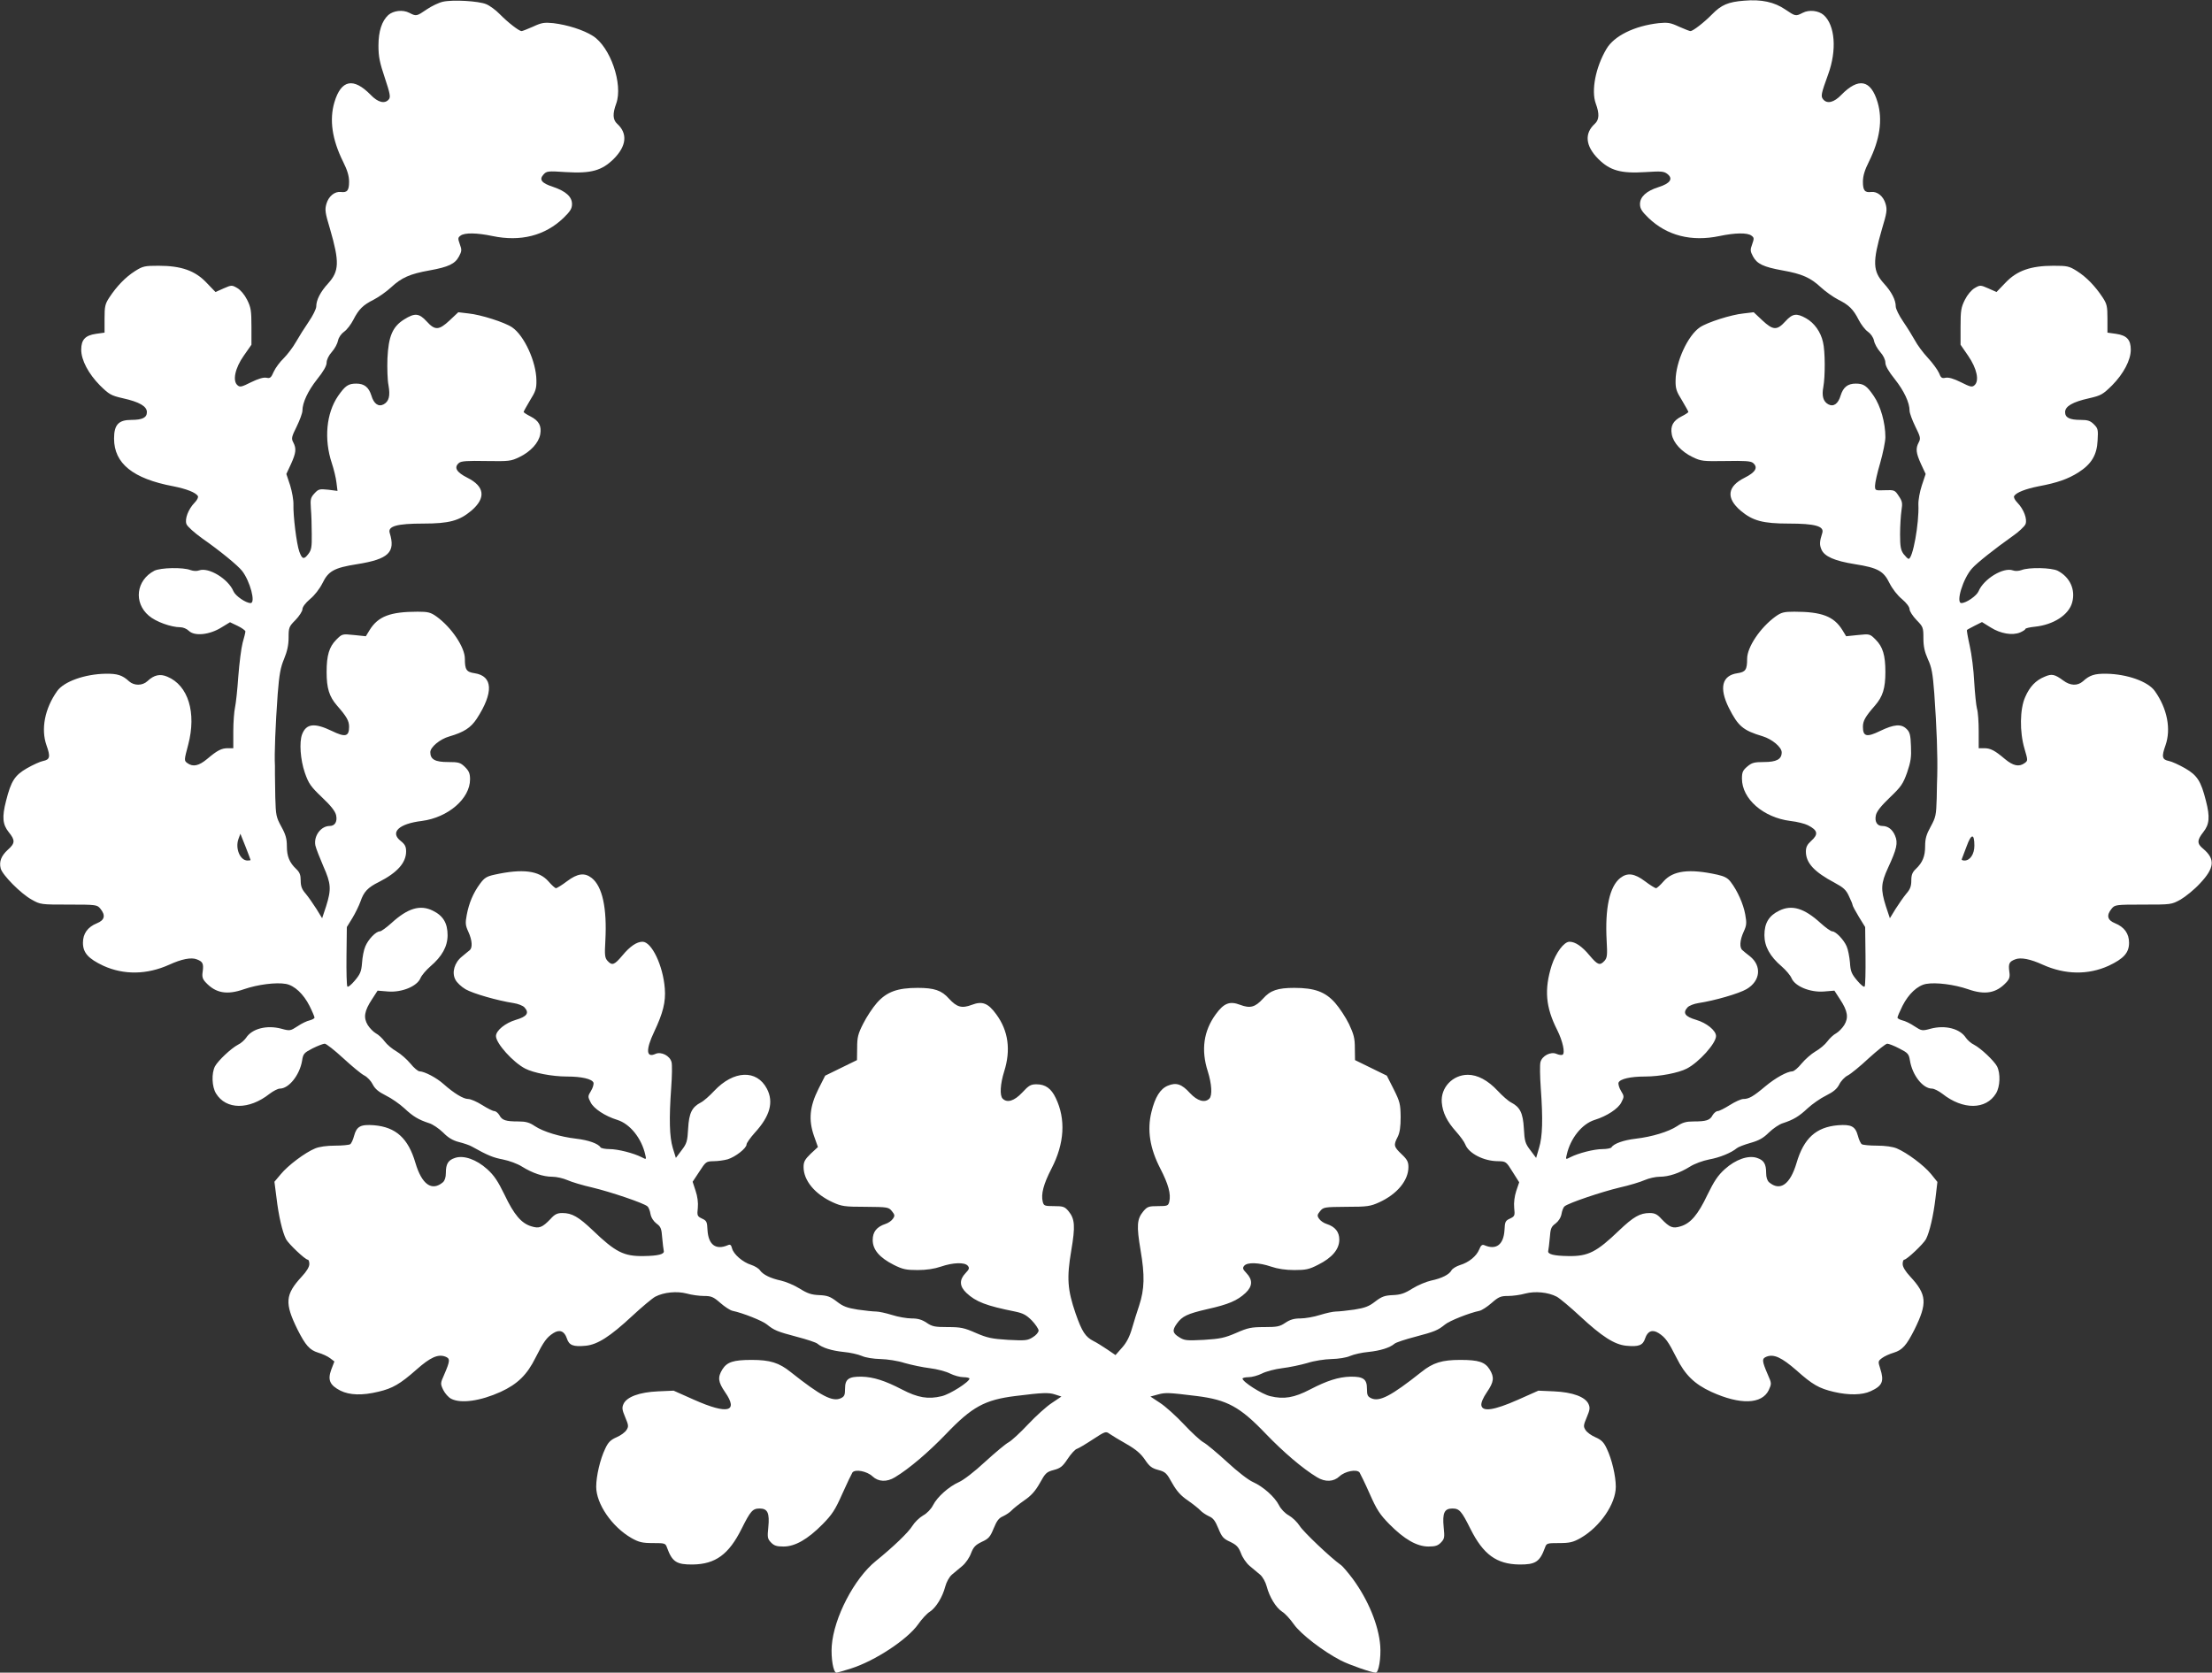 <?xml version="1.0" standalone="no"?>
<!DOCTYPE svg PUBLIC "-//W3C//DTD SVG 20010904//EN"
 "http://www.w3.org/TR/2001/REC-SVG-20010904/DTD/svg10.dtd">
<svg version="1.0" xmlns="http://www.w3.org/2000/svg"
 width="1280pt" height="968pt" viewBox="0 0 1280 968"
 preserveAspectRatio="xMidYMid meet">
<rect x="0" y="0" width="1280" height="968" fill="#333333" stroke="none"/>
<g transform="translate(0,968) scale(0.1,-0.1)"
fill="#ffffff" stroke="none">
<path d="M2563 9670 c-23 -5 -65 -25 -93 -44 -60 -41 -61 -41 -102 -20 -37 19
-91 13 -121 -13 -37 -34 -57 -93 -57 -177 0 -64 7 -98 37 -187 30 -90 34 -111
23 -124 -23 -28 -63 -18 -105 26 -100 102 -171 88 -210 -43 -30 -102 -13 -216
50 -343 25 -50 35 -83 35 -117 0 -50 -11 -64 -48 -59 -35 4 -70 -24 -83 -68
-10 -35 -8 -51 21 -147 55 -190 53 -243 -11 -314 -45 -49 -69 -96 -69 -134 0
-13 -19 -52 -43 -87 -24 -35 -58 -89 -75 -119 -17 -30 -49 -72 -70 -93 -22
-21 -48 -56 -58 -78 -15 -35 -21 -40 -43 -35 -17 3 -47 -6 -88 -26 -54 -27
-64 -30 -78 -18 -31 25 -15 100 36 172 l44 63 0 105 c0 92 -3 111 -25 155 -15
30 -38 57 -57 68 -31 18 -33 18 -79 -2 l-47 -21 -52 54 c-66 70 -147 98 -277
98 -81 0 -91 -2 -137 -31 -55 -35 -105 -87 -148 -152 -25 -38 -28 -52 -28
-123 l0 -81 -50 -7 c-62 -9 -85 -34 -85 -92 0 -60 42 -139 108 -206 54 -53 64
-59 134 -75 94 -21 138 -46 138 -80 0 -32 -26 -45 -90 -45 -74 0 -100 -28
-100 -108 0 -144 109 -232 342 -276 76 -15 131 -36 143 -57 4 -6 -4 -23 -18
-37 -38 -39 -59 -96 -48 -125 5 -14 46 -50 90 -82 102 -71 207 -157 232 -189
46 -59 80 -186 49 -186 -28 0 -88 42 -99 68 -30 72 -144 141 -199 121 -13 -5
-33 -4 -50 2 -43 17 -173 14 -209 -4 -105 -55 -121 -184 -32 -260 40 -35 129
-67 183 -67 15 0 37 -9 49 -21 33 -32 119 -23 187 19 l51 31 44 -21 c25 -12
45 -27 45 -32 0 -6 -7 -36 -16 -66 -8 -30 -19 -117 -25 -194 -5 -76 -14 -157
-19 -180 -5 -22 -10 -85 -10 -138 l0 -98 -31 0 c-37 0 -61 -12 -120 -62 -48
-40 -82 -48 -115 -24 -19 14 -19 16 5 106 49 186 0 344 -121 394 -42 18 -77
10 -115 -26 -29 -27 -77 -27 -106 -1 -39 36 -68 45 -136 44 -120 -2 -241 -45
-280 -100 -72 -101 -95 -220 -62 -314 24 -67 20 -83 -20 -91 -16 -3 -58 -22
-93 -42 -71 -41 -92 -74 -121 -189 -24 -93 -20 -136 15 -180 39 -48 38 -65 -5
-103 -38 -35 -51 -68 -41 -108 10 -38 117 -146 179 -180 51 -29 54 -29 215
-29 160 0 164 -1 183 -24 31 -38 25 -66 -20 -84 -54 -22 -81 -60 -81 -113 0
-58 31 -92 118 -133 119 -54 252 -52 381 6 72 33 128 44 160 31 34 -13 40 -24
34 -70 -5 -31 -1 -44 18 -64 58 -62 123 -73 220 -39 81 28 187 41 243 31 50
-9 102 -58 137 -127 16 -32 29 -63 29 -68 0 -5 -13 -12 -28 -16 -15 -3 -47
-18 -70 -34 -42 -27 -44 -28 -95 -14 -84 22 -169 0 -203 -53 -10 -14 -30 -32
-47 -40 -40 -21 -115 -92 -133 -125 -21 -41 -18 -118 6 -157 58 -95 191 -96
310 -2 21 16 48 30 59 30 53 0 115 79 129 161 6 41 11 46 61 72 30 15 62 27
70 27 9 0 57 -38 106 -83 50 -46 105 -92 123 -101 18 -9 40 -33 49 -52 13 -25
32 -42 76 -64 33 -16 81 -50 107 -74 50 -47 82 -66 143 -86 21 -6 57 -31 81
-54 29 -30 56 -46 91 -55 28 -7 61 -18 75 -26 93 -52 123 -64 180 -75 36 -7
85 -25 110 -41 61 -38 123 -59 176 -59 24 0 63 -9 86 -19 24 -11 90 -31 148
-44 104 -25 294 -89 316 -108 7 -5 15 -25 18 -44 4 -22 18 -43 35 -56 25 -18
29 -29 33 -83 3 -33 7 -67 9 -75 5 -19 -31 -29 -117 -30 -114 -2 -163 23 -294
149 -82 78 -120 100 -176 100 -29 0 -44 -7 -68 -34 -48 -50 -66 -57 -111 -43
-58 17 -101 68 -155 182 -39 80 -61 113 -101 149 -62 56 -136 82 -186 65 -40
-13 -53 -35 -53 -87 0 -25 -6 -44 -17 -54 -64 -54 -122 -13 -159 112 -42 143
-113 207 -239 218 -78 6 -101 -6 -116 -61 -6 -23 -16 -45 -23 -49 -6 -4 -45
-8 -87 -8 -47 0 -91 -6 -115 -16 -59 -24 -158 -99 -199 -149 l-37 -44 12 -93
c12 -103 34 -198 55 -239 15 -28 111 -119 126 -119 5 0 9 -11 9 -25 0 -17 -16
-43 -44 -73 -96 -104 -100 -153 -24 -307 46 -91 70 -118 119 -133 24 -7 55
-21 69 -32 l25 -19 -18 -47 c-22 -60 -9 -90 53 -122 53 -26 125 -29 220 -6 81
19 125 44 220 128 80 71 125 91 167 75 29 -11 28 -24 -7 -105 -22 -49 -22 -52
-5 -88 10 -20 30 -43 46 -51 56 -29 169 -13 286 40 98 45 153 99 202 198 47
93 64 117 103 142 36 23 64 12 78 -30 13 -41 37 -50 110 -43 68 7 140 53 267
171 57 53 118 104 135 113 50 26 125 33 182 18 28 -8 73 -14 99 -14 43 0 55
-5 95 -40 25 -22 57 -43 71 -46 59 -12 174 -58 199 -79 41 -33 58 -41 172 -71
58 -15 112 -33 120 -40 28 -24 84 -41 152 -48 36 -3 84 -14 105 -23 22 -10 67
-17 108 -18 40 -1 100 -10 140 -23 39 -11 104 -25 146 -30 41 -5 94 -19 117
-31 22 -11 57 -21 77 -21 19 0 35 -4 35 -8 0 -19 -113 -91 -161 -102 -78 -19
-138 -9 -230 39 -98 51 -164 72 -233 74 -75 1 -96 -14 -96 -69 0 -38 -4 -46
-25 -56 -48 -22 -116 14 -290 152 -67 54 -120 70 -225 70 -106 0 -143 -12
-170 -55 -28 -46 -25 -72 16 -132 79 -114 15 -130 -179 -44 l-119 53 -91 -4
c-108 -5 -180 -32 -199 -73 -10 -22 -8 -34 10 -77 20 -47 20 -54 7 -74 -8 -13
-34 -32 -58 -42 -34 -15 -48 -29 -65 -66 -29 -60 -52 -158 -52 -220 0 -99 91
-232 204 -297 43 -24 62 -29 124 -29 70 0 73 -1 82 -27 30 -82 55 -98 149 -97
131 2 208 58 282 206 52 104 64 118 105 118 46 0 58 -26 50 -108 -6 -58 -5
-67 15 -88 18 -19 33 -24 73 -24 67 0 140 42 226 129 55 56 73 83 114 176 27
61 54 116 59 124 17 20 84 7 116 -23 34 -32 83 -34 130 -5 83 50 194 145 296
251 150 157 224 197 400 219 160 20 193 21 230 9 l37 -12 -55 -37 c-31 -20
-93 -76 -138 -124 -45 -48 -96 -95 -113 -104 -17 -9 -78 -60 -136 -113 -60
-56 -125 -106 -151 -117 -58 -26 -125 -85 -150 -134 -11 -22 -35 -47 -57 -59
-21 -12 -49 -39 -62 -60 -23 -38 -112 -123 -212 -204 -125 -101 -243 -328
-255 -491 -5 -70 9 -155 27 -155 5 0 43 11 84 24 139 44 327 168 389 256 21
30 51 63 68 73 35 23 73 84 89 146 7 26 23 55 38 68 15 12 42 35 61 51 19 16
41 48 50 73 14 36 25 48 62 66 40 18 49 29 69 78 18 44 30 60 54 70 17 8 40
23 50 34 10 11 43 37 73 58 40 27 64 54 90 100 32 58 39 65 81 76 38 10 51 20
80 64 19 29 43 55 53 58 10 3 52 28 93 55 72 47 75 48 97 32 13 -9 57 -36 98
-59 54 -31 82 -55 106 -90 26 -39 40 -50 78 -60 41 -11 48 -18 80 -76 26 -46
50 -73 90 -100 30 -21 63 -47 73 -58 10 -11 33 -26 50 -34 24 -10 36 -26 54
-70 20 -49 29 -60 69 -78 37 -18 48 -30 62 -66 9 -25 31 -57 50 -73 19 -16 46
-39 61 -51 15 -13 31 -42 38 -68 16 -62 54 -123 89 -146 17 -10 47 -43 68 -73
40 -57 170 -157 273 -210 49 -25 178 -70 201 -70 17 0 31 86 26 155 -9 119
-69 265 -159 388 -28 37 -59 74 -70 81 -58 41 -216 191 -237 225 -14 22 -42
49 -63 61 -22 12 -46 37 -57 59 -25 49 -92 108 -150 134 -26 11 -91 61 -151
117 -58 53 -119 104 -136 113 -17 9 -68 56 -113 104 -45 48 -107 104 -138 124
l-56 37 44 12 c43 12 61 11 224 -9 176 -22 250 -62 400 -219 102 -106 213
-201 296 -251 47 -29 96 -27 130 5 32 30 99 43 116 23 5 -8 32 -63 59 -124 41
-93 59 -120 114 -176 86 -87 159 -129 226 -129 40 0 55 5 73 24 20 21 21 30
15 88 -8 82 4 108 50 108 41 0 53 -14 105 -118 74 -148 151 -204 282 -206 94
-1 119 15 149 97 9 26 12 27 82 27 62 0 81 5 124 29 113 65 204 198 204 297 0
62 -23 160 -52 220 -17 37 -31 51 -65 66 -24 10 -50 29 -58 42 -13 20 -13 27
7 74 18 43 20 55 10 77 -19 41 -91 68 -199 73 l-91 4 -119 -53 c-138 -61 -206
-71 -211 -31 -2 14 10 43 32 75 41 60 44 86 16 132 -27 43 -64 55 -170 55
-105 0 -158 -16 -225 -70 -174 -138 -242 -174 -290 -152 -21 10 -25 18 -25 56
0 55 -21 70 -96 69 -69 -2 -135 -23 -233 -74 -92 -48 -152 -58 -230 -39 -48
11 -161 83 -161 102 0 4 16 8 35 8 20 0 55 10 77 21 23 12 76 26 117 31 42 5
108 19 146 30 40 13 100 22 140 23 41 1 86 8 108 18 21 9 69 20 105 23 68 7
124 24 152 48 8 7 62 25 120 40 114 30 131 38 172 71 25 21 140 67 199 79 14
3 46 24 71 46 40 35 52 40 95 40 26 0 71 6 99 14 57 15 132 8 182 -18 17 -9
78 -60 135 -113 127 -118 199 -164 267 -171 73 -7 97 2 110 43 14 42 42 53 78
30 39 -25 56 -49 103 -142 49 -99 104 -153 202 -198 167 -76 292 -72 332 10
17 38 17 39 -5 89 -35 81 -36 94 -7 105 42 16 87 -5 172 -79 93 -83 131 -105
217 -125 85 -20 164 -19 213 4 68 31 79 57 55 131 -13 41 -13 43 11 61 13 10
44 24 68 31 49 15 73 42 119 133 76 154 72 203 -24 307 -28 30 -44 56 -44 73
0 14 4 25 9 25 15 0 111 91 126 119 21 41 43 136 55 238 l11 93 -37 46 c-42
51 -139 123 -198 148 -24 10 -68 16 -115 16 -42 0 -81 4 -87 8 -7 4 -17 26
-23 49 -15 55 -38 67 -116 61 -126 -11 -197 -75 -239 -218 -37 -125 -95 -166
-159 -112 -11 10 -17 29 -17 54 0 52 -13 74 -53 87 -50 17 -124 -9 -186 -65
-40 -36 -62 -69 -101 -149 -54 -114 -97 -165 -155 -182 -45 -14 -63 -7 -111
43 -24 27 -39 34 -68 34 -56 0 -94 -22 -176 -100 -131 -126 -180 -151 -294
-149 -86 1 -122 11 -117 30 2 8 6 42 9 75 4 54 8 65 33 83 17 13 31 34 35 56
3 19 11 39 18 44 22 19 212 83 316 108 58 13 124 33 148 44 23 10 62 19 86 19
53 0 115 21 176 59 25 16 74 34 110 41 62 11 129 39 160 65 8 7 44 21 80 31
49 14 74 28 106 60 24 23 60 48 81 54 61 20 93 39 143 86 26 24 74 58 107 74
44 22 63 39 76 64 9 19 31 43 49 52 18 9 74 55 123 101 50 45 97 83 106 83 8
0 40 -12 70 -28 49 -25 55 -31 61 -69 14 -86 75 -163 128 -163 12 0 39 -14 60
-30 119 -94 252 -93 310 2 24 39 27 116 6 157 -18 33 -93 104 -133 125 -17 8
-37 26 -47 40 -34 53 -119 75 -203 53 -51 -14 -53 -13 -95 14 -23 16 -55 31
-70 34 -15 4 -28 11 -28 16 0 5 13 36 29 68 35 69 87 118 137 127 56 10 162
-3 243 -31 97 -34 162 -23 220 39 19 20 23 33 18 64 -6 46 0 57 34 70 32 13
88 2 160 -31 129 -58 262 -60 381 -6 87 41 118 75 118 133 0 53 -27 91 -81
113 -45 18 -51 46 -20 84 19 23 23 24 183 24 162 0 163 0 216 29 29 17 80 58
112 93 85 90 90 141 19 201 -37 30 -36 50 1 97 35 44 39 87 15 180 -29 115
-50 148 -121 189 -35 20 -77 39 -93 42 -40 8 -44 24 -20 91 33 94 10 213 -62
314 -39 55 -160 98 -280 100 -68 1 -97 -8 -136 -44 -31 -27 -73 -26 -114 5
-49 36 -66 40 -107 22 -52 -21 -87 -58 -113 -118 -31 -69 -33 -201 -4 -299 20
-68 20 -69 1 -83 -33 -24 -67 -16 -115 24 -59 50 -83 62 -120 62 l-31 0 0 98
c0 53 -4 113 -10 131 -5 19 -12 89 -16 155 -3 67 -15 161 -26 209 -11 49 -18
90 -16 91 1 2 22 13 45 25 l42 21 50 -31 c57 -36 126 -48 171 -29 16 7 30 16
30 20 0 4 24 10 54 13 109 11 198 69 217 141 20 74 -13 146 -84 183 -36 18
-166 21 -209 4 -17 -6 -37 -7 -50 -2 -55 20 -169 -49 -199 -121 -11 -26 -71
-68 -99 -68 -34 0 9 143 62 201 26 30 132 114 231 184 38 26 73 59 78 72 11
29 -10 86 -48 125 -14 14 -22 31 -18 37 12 21 67 42 143 57 107 20 169 42 229
80 75 48 107 100 111 185 4 62 2 70 -21 93 -21 21 -36 26 -77 26 -64 0 -90 13
-90 45 0 34 44 59 138 80 70 16 80 22 134 75 66 67 108 146 108 206 0 58 -23
83 -85 92 l-50 7 0 81 c0 71 -3 85 -28 123 -43 65 -93 117 -148 152 -46 29
-56 31 -137 31 -130 0 -211 -28 -277 -98 l-52 -54 -47 21 c-46 20 -48 20 -79
2 -19 -11 -42 -38 -57 -68 -22 -44 -25 -63 -25 -155 l0 -105 44 -64 c51 -74
66 -146 36 -171 -14 -12 -24 -9 -78 18 -42 21 -71 29 -88 26 -22 -5 -28 -1
-39 28 -8 18 -37 58 -65 88 -28 30 -61 75 -74 100 -14 25 -44 74 -68 109 -24
35 -43 74 -43 87 0 38 -24 85 -69 134 -64 71 -66 124 -11 314 29 96 31 112 21
147 -13 44 -48 72 -83 68 -37 -5 -48 9 -48 59 0 34 10 67 35 117 63 127 80
241 50 343 -39 131 -110 145 -210 43 -42 -44 -82 -54 -105 -26 -15 18 -12 32
29 145 51 140 40 284 -26 343 -30 26 -84 32 -121 13 -41 -21 -42 -21 -101 19
-63 43 -138 60 -239 51 -91 -7 -131 -24 -184 -78 -48 -49 -112 -98 -126 -98
-5 0 -35 12 -67 26 -49 23 -65 25 -117 20 -141 -16 -258 -74 -302 -149 -63
-106 -89 -241 -62 -316 22 -59 20 -94 -5 -117 -62 -56 -55 -129 20 -204 67
-67 131 -85 271 -76 95 6 109 5 130 -12 33 -27 14 -54 -53 -75 -70 -22 -107
-56 -107 -98 0 -26 10 -42 49 -80 107 -103 249 -139 411 -105 91 19 160 20
184 3 17 -12 17 -17 5 -51 -12 -32 -11 -40 5 -70 23 -43 60 -61 171 -81 113
-20 162 -42 222 -98 26 -24 71 -56 100 -71 62 -31 87 -55 119 -118 13 -25 36
-56 52 -67 17 -12 32 -33 36 -52 3 -17 19 -47 36 -66 18 -20 30 -45 30 -62 0
-18 18 -50 55 -96 53 -67 85 -135 85 -182 0 -13 15 -54 33 -91 30 -60 32 -70
20 -92 -19 -36 -16 -61 13 -125 l27 -58 -22 -66 c-12 -36 -21 -86 -20 -111 5
-109 -33 -317 -57 -314 -4 0 -17 13 -29 28 -16 23 -20 42 -20 114 0 48 4 110
8 137 7 44 5 54 -16 85 -22 34 -26 35 -80 33 -56 -2 -57 -2 -57 26 0 16 13 75
30 132 16 57 30 124 30 149 0 84 -28 181 -67 238 -41 60 -58 72 -105 72 -46 0
-72 -21 -87 -69 -14 -48 -41 -67 -71 -51 -30 16 -39 49 -29 101 11 61 11 205
-2 259 -13 59 -50 111 -98 138 -55 31 -78 28 -120 -18 -48 -53 -71 -52 -133 6
l-50 47 -59 -7 c-71 -7 -209 -51 -252 -80 -70 -47 -140 -199 -141 -307 -1 -48
5 -65 37 -116 20 -34 37 -64 37 -67 0 -3 -18 -15 -40 -26 -49 -25 -65 -56 -56
-104 9 -49 56 -100 120 -131 50 -24 59 -25 193 -23 108 2 144 0 157 -11 31
-26 15 -54 -49 -86 -100 -50 -108 -117 -23 -190 70 -59 129 -75 279 -75 151 0
206 -15 194 -54 -16 -50 -17 -68 -5 -96 17 -40 75 -66 194 -85 133 -21 166
-40 200 -110 16 -32 46 -71 72 -92 27 -23 44 -46 44 -59 0 -11 18 -39 40 -62
38 -39 40 -43 40 -105 0 -48 7 -79 26 -122 22 -47 28 -81 37 -198 14 -201 20
-355 17 -479 -1 -13 -2 -70 -3 -128 -3 -97 -5 -109 -35 -164 -25 -45 -32 -70
-32 -113 0 -59 -15 -95 -54 -132 -20 -19 -26 -34 -26 -67 0 -33 -7 -51 -29
-76 -15 -18 -43 -58 -62 -88 l-33 -54 -23 69 c-31 98 -29 133 12 222 51 110
59 145 41 187 -15 36 -41 56 -74 56 -30 0 -45 25 -37 62 5 23 30 54 81 103 65
62 76 78 100 145 21 62 25 89 22 152 -2 64 -7 82 -25 99 -31 31 -72 28 -153
-11 -78 -38 -100 -33 -100 24 0 34 13 58 70 123 45 52 60 100 60 194 0 97 -15
146 -56 187 -34 34 -34 34 -103 27 l-68 -7 -22 36 c-49 79 -119 106 -278 106
-61 0 -75 -4 -109 -28 -88 -64 -164 -177 -164 -244 0 -64 -9 -77 -56 -84 -90
-13 -107 -85 -50 -200 54 -107 82 -131 196 -165 55 -17 110 -63 110 -93 0 -40
-30 -56 -103 -56 -56 0 -70 -4 -96 -26 -26 -22 -31 -33 -31 -70 0 -117 123
-225 280 -245 38 -4 85 -16 102 -25 57 -29 62 -52 18 -91 -22 -20 -30 -35 -30
-61 0 -66 48 -118 167 -181 50 -27 66 -41 82 -77 12 -24 21 -47 21 -51 0 -5
16 -35 36 -68 l37 -60 2 -167 c1 -92 -1 -171 -5 -177 -3 -6 -22 9 -43 34 -33
39 -39 54 -42 105 -3 33 -11 75 -19 93 -16 38 -63 87 -83 87 -9 0 -39 22 -68
48 -94 86 -166 108 -239 72 -60 -29 -86 -72 -86 -142 0 -65 32 -123 100 -181
24 -21 50 -51 57 -68 20 -47 107 -83 187 -77 l61 5 33 -51 c44 -67 50 -105 24
-148 -12 -19 -33 -40 -47 -48 -14 -7 -37 -28 -51 -47 -13 -18 -44 -44 -69 -58
-24 -14 -60 -46 -80 -70 -20 -25 -44 -45 -53 -45 -31 -1 -97 -37 -157 -87 -70
-59 -95 -73 -127 -73 -13 0 -48 -16 -78 -35 -30 -19 -62 -35 -70 -35 -9 0 -22
-11 -30 -24 -15 -29 -36 -36 -110 -36 -43 0 -64 -6 -95 -27 -48 -32 -145 -62
-241 -73 -68 -8 -126 -28 -139 -50 -3 -5 -27 -10 -52 -10 -48 0 -139 -23 -186
-47 -27 -14 -28 -14 -21 14 21 95 88 179 162 202 71 22 136 65 154 101 17 33
17 36 -2 67 -11 18 -17 40 -14 48 9 21 68 35 154 35 85 0 193 21 241 46 70 36
169 146 169 188 0 32 -54 76 -115 94 -65 19 -79 40 -50 72 9 10 37 21 63 25
93 14 235 55 279 81 80 47 89 134 19 190 -17 13 -37 29 -43 35 -18 14 -16 57
7 107 17 37 18 50 9 100 -11 61 -45 137 -84 188 -17 23 -37 33 -77 42 -162 36
-257 24 -312 -39 -18 -21 -38 -39 -43 -39 -6 0 -35 18 -64 40 -61 46 -102 51
-143 19 -62 -49 -89 -174 -79 -362 5 -84 3 -100 -12 -117 -27 -30 -40 -25 -87
31 -44 53 -83 79 -116 79 -32 0 -79 -64 -103 -137 -44 -140 -35 -242 32 -374
32 -64 47 -133 31 -143 -6 -3 -21 -1 -35 5 -33 15 -84 -11 -93 -48 -4 -14 -3
-83 2 -152 13 -180 10 -278 -10 -344 l-17 -58 -33 44 c-30 39 -34 52 -38 126
-5 90 -22 124 -74 151 -16 8 -51 39 -77 67 -57 61 -117 93 -173 93 -88 0 -158
-74 -151 -160 5 -59 30 -110 83 -169 24 -27 48 -60 53 -74 20 -52 107 -97 190
-97 45 -1 47 -2 84 -62 l38 -60 -17 -50 c-10 -31 -15 -68 -12 -98 5 -45 3 -49
-24 -62 -27 -12 -30 -19 -32 -66 -5 -85 -48 -118 -117 -88 -12 5 -20 -1 -29
-24 -16 -40 -61 -76 -111 -91 -22 -7 -45 -21 -50 -31 -13 -24 -56 -46 -118
-59 -27 -6 -76 -26 -108 -46 -46 -29 -69 -36 -113 -38 -47 -2 -64 -8 -102 -37
-37 -29 -60 -37 -122 -47 -42 -6 -90 -11 -106 -11 -15 0 -57 -9 -92 -20 -34
-11 -86 -20 -113 -20 -37 0 -60 -7 -87 -25 -32 -22 -48 -25 -122 -25 -75 0
-95 -4 -163 -34 -67 -29 -93 -34 -187 -40 -99 -5 -112 -4 -142 15 -39 24 -42
40 -14 79 31 43 60 57 177 84 121 27 173 49 221 94 40 38 42 75 5 114 -22 23
-24 30 -13 43 18 21 85 19 155 -5 38 -13 84 -20 135 -20 66 0 86 4 138 31 80
40 122 89 122 145 0 45 -24 75 -74 91 -16 5 -35 18 -43 30 -12 17 -11 23 6 44
19 23 24 24 153 25 121 0 138 3 189 26 103 47 169 126 169 204 0 30 -7 44 -40
75 -45 43 -47 52 -22 100 12 24 17 57 17 115 -1 74 -4 88 -40 160 l-40 79 -92
45 -92 45 -1 69 c0 58 -6 80 -34 140 -19 39 -56 95 -81 123 -56 63 -118 86
-235 86 -96 0 -139 -14 -182 -63 -45 -49 -74 -57 -132 -35 -60 23 -94 10 -141
-55 -70 -96 -86 -206 -46 -330 23 -73 27 -140 9 -158 -26 -26 -69 -14 -112 32
-48 53 -80 63 -128 43 -44 -18 -74 -66 -95 -152 -26 -105 -9 -211 51 -327 47
-91 63 -149 52 -193 -6 -23 -11 -25 -65 -25 -54 0 -62 -3 -85 -30 -37 -45 -40
-82 -16 -225 25 -146 23 -225 -8 -320 -11 -33 -30 -92 -41 -131 -14 -49 -32
-84 -58 -113 l-38 -43 -50 34 c-27 18 -62 40 -77 47 -47 24 -67 54 -104 160
-47 137 -52 205 -25 364 24 141 21 183 -16 228 -22 26 -31 29 -84 29 -54 0
-59 2 -65 25 -11 44 4 102 51 193 75 145 83 286 24 408 -26 55 -60 79 -111 79
-34 0 -45 -7 -83 -48 -46 -49 -87 -61 -113 -35 -18 18 -14 85 9 158 39 124 24
235 -46 330 -47 65 -81 78 -141 55 -58 -22 -87 -14 -132 35 -43 49 -86 63
-182 63 -117 0 -179 -23 -235 -86 -25 -28 -61 -83 -80 -121 -30 -59 -35 -79
-35 -140 l-1 -71 -92 -45 -92 -45 -39 -77 c-51 -102 -58 -179 -26 -271 l23
-65 -42 -39 c-34 -33 -41 -47 -41 -77 0 -78 66 -157 169 -204 51 -23 68 -26
189 -26 129 -1 134 -2 153 -25 17 -21 18 -27 6 -44 -8 -12 -27 -25 -43 -30
-51 -17 -74 -46 -74 -93 0 -56 39 -102 122 -144 52 -26 72 -30 138 -30 51 0
97 7 135 20 70 24 137 26 155 5 11 -13 9 -20 -13 -43 -37 -39 -35 -76 5 -114
55 -52 116 -75 281 -108 48 -10 66 -20 98 -52 21 -22 39 -49 39 -58 0 -10 -15
-28 -34 -39 -30 -19 -43 -20 -142 -15 -94 6 -120 11 -187 40 -68 30 -88 34
-163 34 -74 0 -90 3 -122 25 -27 18 -50 25 -87 25 -27 0 -79 9 -113 20 -35 11
-77 20 -92 20 -16 0 -64 5 -106 11 -62 10 -85 18 -122 47 -38 29 -55 35 -102
37 -44 2 -67 9 -113 38 -32 20 -81 40 -108 46 -60 13 -103 34 -121 59 -7 11
-30 25 -51 32 -49 15 -103 62 -111 96 -5 20 -11 24 -24 18 -70 -30 -113 2
-118 88 -2 47 -5 54 -32 66 -27 13 -29 17 -24 62 3 30 -2 67 -13 99 l-17 52
39 59 c37 57 39 59 82 60 24 0 61 5 82 11 45 14 109 64 109 86 0 8 22 39 48
68 88 96 110 177 70 254 -59 113 -193 107 -305 -12 -26 -28 -61 -59 -77 -67
-52 -27 -69 -61 -74 -151 -4 -74 -8 -87 -38 -126 l-33 -44 -18 58 c-19 65 -22
165 -9 349 5 67 6 133 2 147 -9 37 -60 63 -93 48 -54 -25 -57 24 -8 127 52
110 68 174 62 251 -10 133 -76 271 -129 271 -33 0 -72 -26 -116 -79 -47 -56
-60 -61 -87 -31 -15 17 -17 33 -12 117 10 188 -17 313 -79 362 -41 32 -82 27
-143 -19 -29 -22 -58 -40 -64 -40 -5 0 -25 18 -43 39 -55 63 -150 75 -313 39
-45 -10 -58 -18 -83 -52 -40 -54 -64 -112 -77 -180 -9 -48 -8 -61 9 -98 23
-50 25 -93 8 -107 -7 -6 -28 -22 -45 -37 -43 -34 -60 -92 -38 -133 8 -17 35
-42 59 -56 43 -25 186 -66 278 -80 26 -4 54 -15 63 -25 29 -32 15 -53 -50 -72
-61 -18 -115 -62 -115 -94 0 -42 99 -152 169 -188 48 -25 156 -46 241 -46 86
0 145 -14 154 -35 3 -8 -3 -30 -14 -48 -19 -31 -19 -34 -2 -67 18 -36 83 -79
154 -101 74 -23 141 -107 162 -202 7 -28 6 -28 -21 -14 -47 24 -138 47 -186
47 -25 0 -49 5 -52 10 -13 22 -71 42 -139 50 -96 11 -193 41 -241 73 -31 21
-52 27 -95 27 -74 0 -95 7 -110 36 -8 13 -21 24 -30 24 -8 0 -40 16 -70 35
-30 19 -66 35 -81 35 -28 0 -82 33 -143 87 -40 36 -109 72 -138 73 -9 0 -33
20 -53 45 -20 24 -56 56 -80 70 -25 14 -56 40 -69 58 -14 19 -37 40 -51 47
-14 8 -35 29 -47 48 -26 43 -20 81 24 148 l33 51 61 -5 c80 -6 167 30 187 77
7 17 33 47 57 68 68 58 100 116 100 181 0 70 -26 113 -86 142 -73 36 -145 14
-239 -72 -29 -26 -59 -48 -67 -48 -23 0 -67 -46 -84 -87 -9 -20 -17 -63 -19
-95 -4 -50 -10 -65 -42 -103 -21 -25 -40 -40 -43 -34 -4 6 -6 85 -5 177 l2
167 32 52 c17 28 38 71 47 96 19 56 42 81 107 113 106 54 157 111 157 177 0
28 -7 41 -31 60 -64 50 -11 100 122 116 152 20 279 129 279 241 0 33 -6 48
-29 71 -27 26 -36 29 -99 29 -74 0 -102 15 -102 57 0 29 56 76 110 91 85 25
124 50 159 103 98 151 94 247 -13 263 -47 7 -56 20 -56 84 0 66 -77 181 -164
244 -34 24 -48 28 -109 28 -159 0 -229 -27 -278 -106 l-22 -36 -68 7 c-69 7
-69 7 -103 -27 -41 -41 -56 -90 -56 -187 0 -94 15 -142 60 -194 57 -65 70 -89
70 -123 0 -57 -22 -62 -100 -24 -100 48 -148 43 -172 -20 -17 -46 -10 -146 16
-222 22 -63 34 -80 99 -142 52 -49 77 -81 82 -104 8 -37 -7 -62 -37 -62 -51 0
-94 -58 -83 -113 4 -18 25 -71 46 -120 45 -101 47 -133 16 -232 l-23 -69 -33
54 c-19 30 -47 70 -62 88 -22 25 -29 43 -29 76 0 33 -6 48 -26 67 -39 37 -54
73 -54 132 0 43 -7 68 -32 113 -30 55 -32 66 -35 169 -1 61 -2 121 -2 135 0
14 0 35 0 48 -4 69 3 237 16 417 9 113 16 152 37 202 18 44 26 80 26 123 0 58
2 64 40 102 22 23 40 51 40 62 0 13 17 36 44 59 26 21 56 60 72 92 34 70 67
89 200 110 183 29 224 69 189 181 -12 39 43 54 194 54 150 0 209 16 279 75 85
73 77 140 -23 190 -64 32 -80 60 -49 86 13 11 49 13 157 11 134 -2 143 -1 193
23 64 31 111 82 120 131 9 48 -7 79 -56 104 -22 11 -40 23 -40 26 0 3 17 33
37 67 32 51 38 68 37 116 -1 108 -71 260 -141 307 -43 29 -181 73 -252 80
l-59 7 -50 -47 c-62 -58 -85 -59 -133 -6 -44 48 -69 50 -131 11 -67 -42 -90
-98 -96 -225 -2 -56 0 -126 6 -155 11 -62 3 -94 -28 -111 -30 -16 -57 3 -71
51 -15 48 -41 69 -87 69 -47 0 -64 -12 -106 -72 -68 -100 -82 -249 -36 -388
12 -36 24 -86 27 -113 l6 -48 -54 7 c-50 5 -56 4 -79 -21 -22 -24 -25 -33 -21
-88 3 -34 5 -101 5 -149 1 -72 -2 -91 -19 -113 -26 -35 -37 -32 -53 13 -16 44
-36 208 -34 272 1 25 -8 75 -19 111 l-22 66 27 58 c29 64 32 89 13 125 -12 22
-10 32 20 92 18 37 33 78 33 91 0 47 32 115 85 182 37 46 55 78 55 96 0 17 12
42 30 62 17 19 33 49 36 66 4 19 19 40 36 52 16 11 39 42 52 67 32 63 57 87
119 118 29 15 74 47 100 71 60 56 109 78 222 98 111 20 148 38 171 81 16 30
17 38 5 70 -12 34 -12 39 5 51 24 17 93 16 184 -3 162 -34 304 2 411 105 39
38 49 54 49 80 0 42 -35 74 -108 99 -68 22 -84 42 -57 72 18 20 25 21 131 14
145 -9 207 9 275 76 75 75 82 148 20 204 -25 23 -27 58 -5 117 40 112 -34 327
-135 391 -55 35 -147 64 -229 74 -52 5 -68 3 -117 -20 -32 -14 -62 -26 -67
-26 -14 0 -78 49 -126 98 -23 24 -59 50 -79 58 -43 18 -191 27 -250 14z
m-1113 -4967 c0 -2 -8 -3 -18 -3 -43 0 -72 71 -52 125 l11 30 30 -75 c16 -41
29 -76 29 -77z m9975 83 c0 -49 -25 -86 -57 -86 -11 0 -18 3 -16 8 2 4 14 37
28 74 27 75 45 76 45 4z"/>
</g>
</svg>

